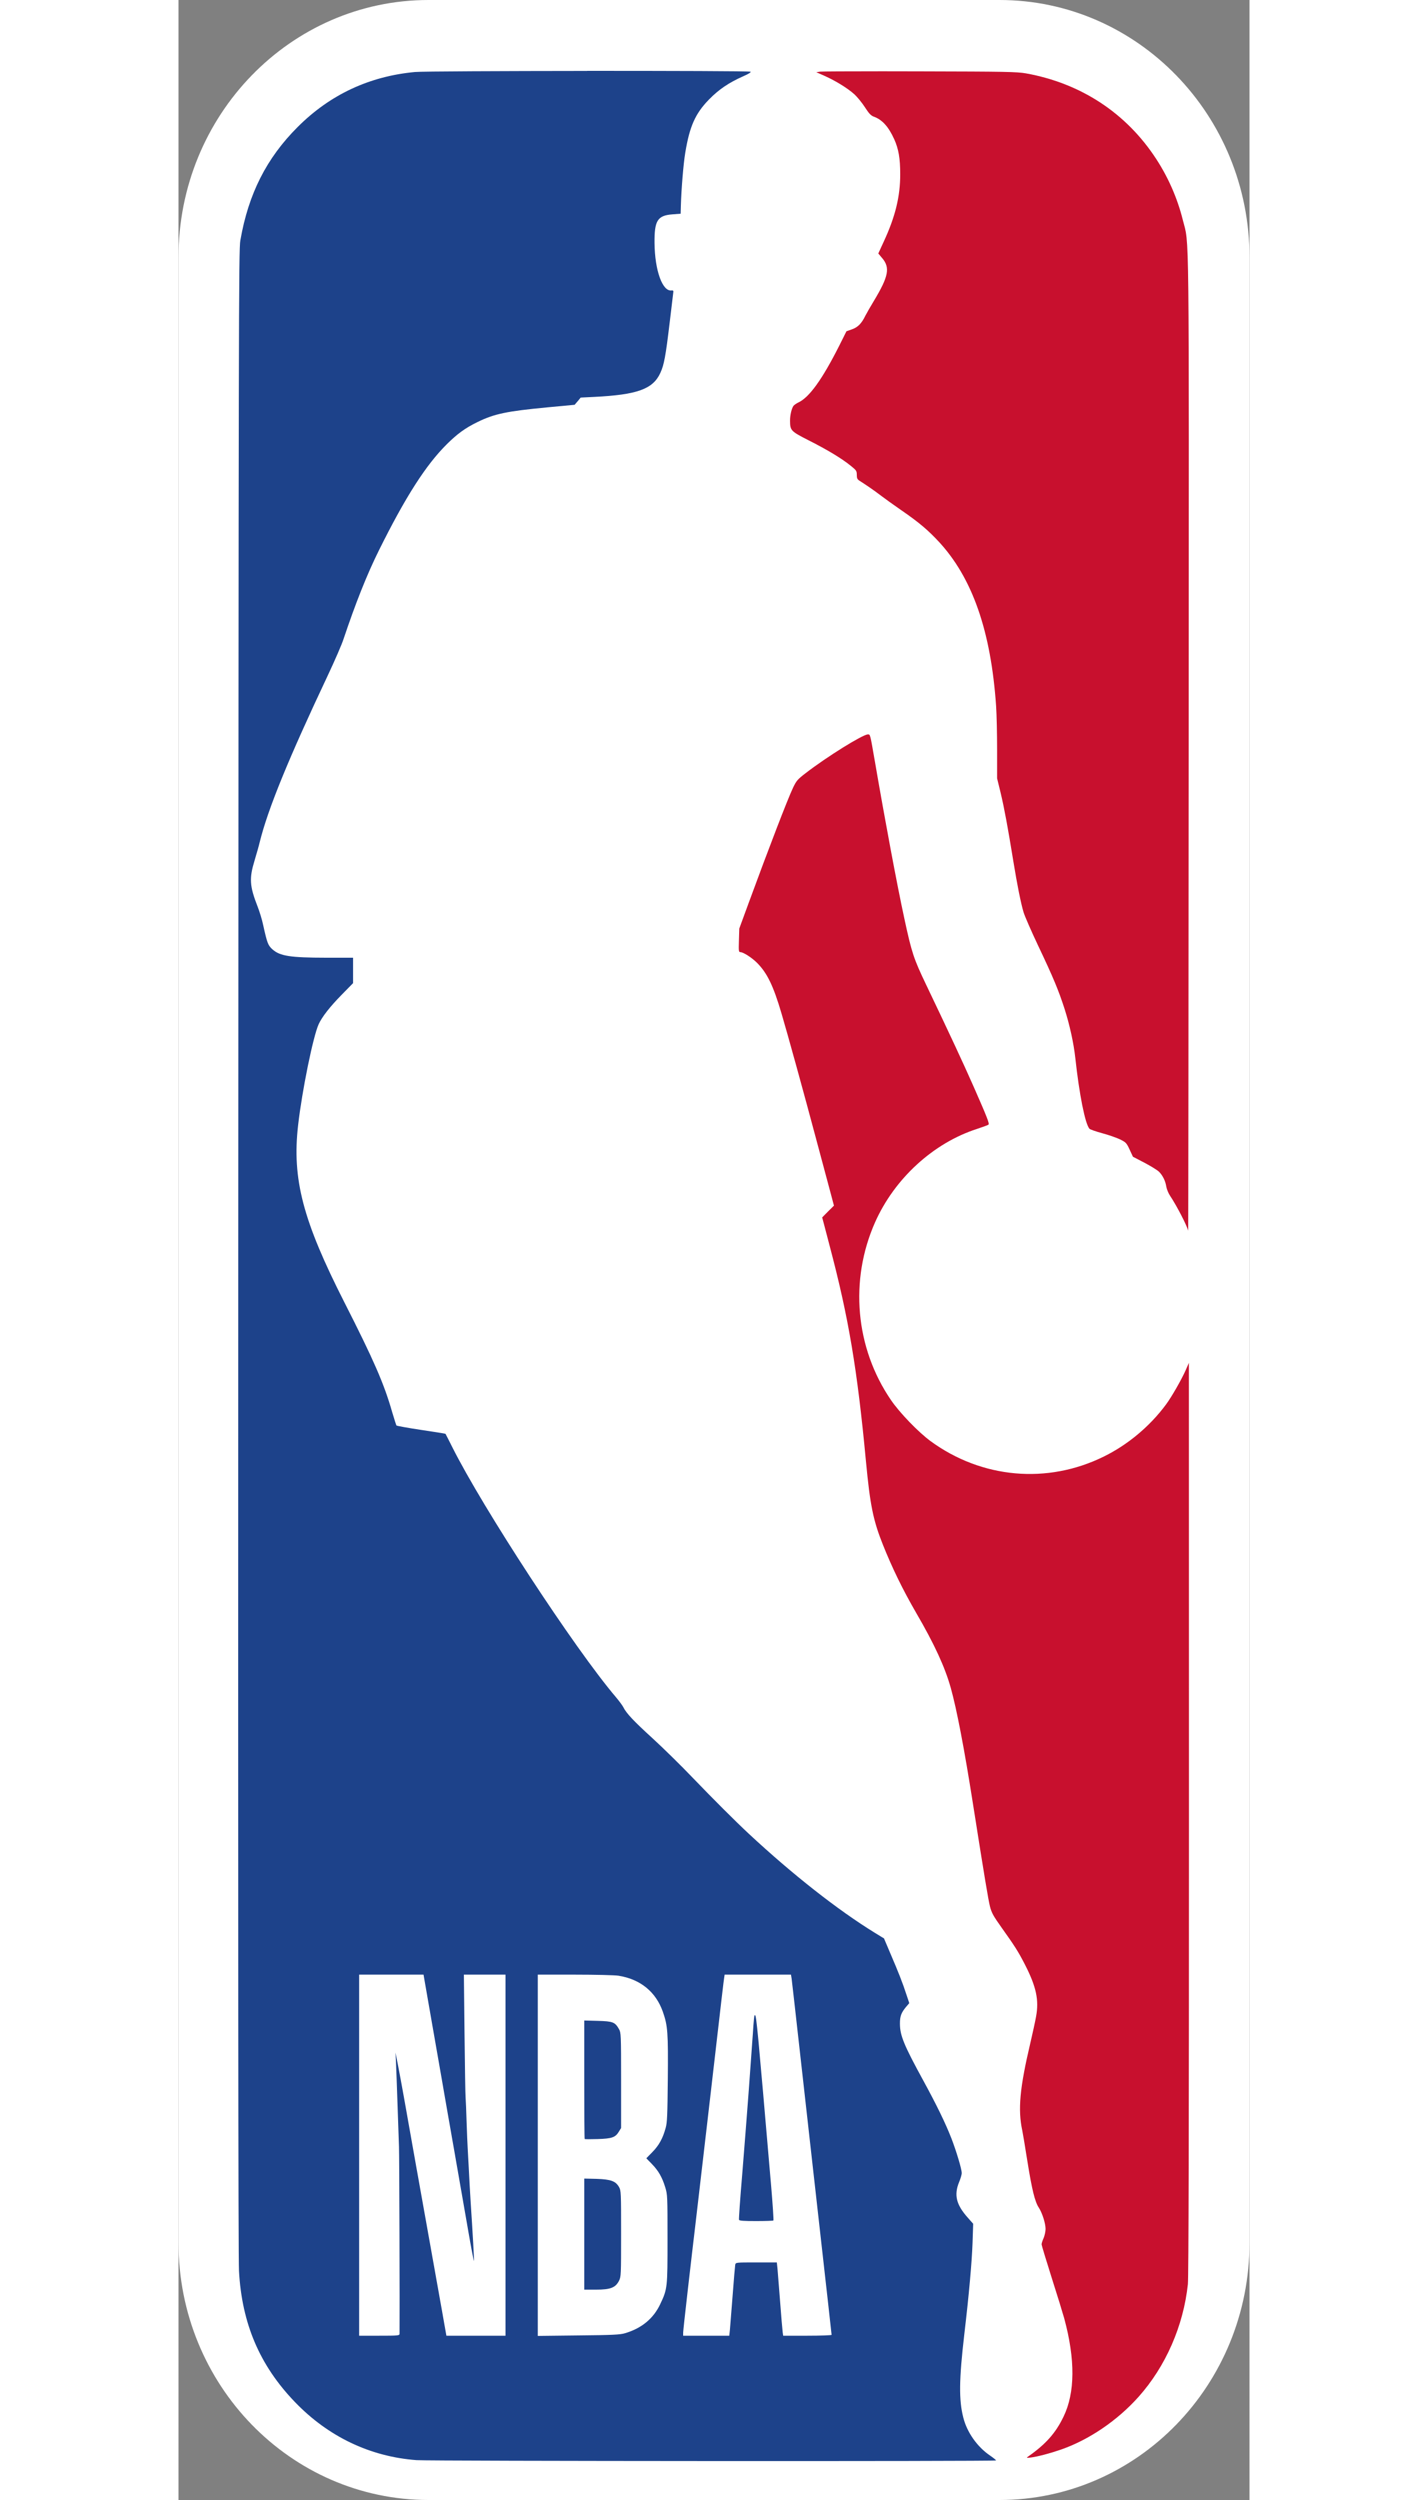 <?xml version="1.0" encoding="UTF-8" standalone="no"?>
<svg
  width="20"
  height="100%"
  viewBox="0 0 15 35"
  fill="none"
  xmlns="http://www.w3.org/2000/svg"
>
  <rect x="0" y="0" width="15" height="35" fill="#808080" stroke="none"/>
  <path
    d="M11.497 0H3.503C1.568 0 0 1.613 0 3.602V31.398C0 33.387 1.568 35 3.503 35H11.497C13.432 35 15 33.387 15 31.398V3.602C15 1.613 13.432 0 11.497 0Z"
    fill="white"
  />
  <path
    d="M9.858 0.998C9.368 0.998 9.009 1 8.987 1.003L8.933 1.011L9.05 1.063C9.205 1.132 9.376 1.238 9.468 1.322C9.508 1.359 9.574 1.44 9.614 1.502C9.669 1.588 9.698 1.618 9.735 1.632C9.855 1.674 9.944 1.773 10.024 1.949C10.085 2.085 10.108 2.216 10.108 2.441C10.108 2.752 10.04 3.033 9.875 3.388L9.801 3.549L9.855 3.613C9.969 3.747 9.945 3.87 9.742 4.208C9.693 4.288 9.639 4.383 9.62 4.42C9.566 4.53 9.515 4.582 9.431 4.611L9.355 4.638L9.257 4.834C9.018 5.308 8.837 5.561 8.683 5.634C8.654 5.648 8.623 5.669 8.614 5.681C8.587 5.717 8.564 5.814 8.565 5.891C8.566 6.028 8.575 6.037 8.83 6.167C9.091 6.299 9.288 6.418 9.414 6.52C9.494 6.584 9.5 6.594 9.5 6.648C9.5 6.696 9.507 6.711 9.539 6.731C9.651 6.803 9.744 6.867 9.834 6.936C9.889 6.978 10.019 7.071 10.123 7.143C10.366 7.31 10.495 7.419 10.646 7.581C11.119 8.09 11.379 8.835 11.451 9.886C11.459 10.003 11.465 10.278 11.465 10.498L11.465 10.897L11.514 11.098C11.564 11.306 11.615 11.581 11.692 12.055C11.745 12.381 11.796 12.637 11.835 12.77C11.851 12.824 11.941 13.03 12.034 13.227C12.252 13.686 12.325 13.861 12.411 14.128C12.48 14.344 12.538 14.605 12.56 14.809C12.616 15.324 12.698 15.734 12.758 15.802C12.768 15.813 12.848 15.841 12.937 15.865C13.026 15.889 13.138 15.928 13.186 15.951C13.269 15.992 13.277 16 13.321 16.094L13.367 16.194L13.53 16.279C13.619 16.326 13.71 16.382 13.732 16.404C13.784 16.455 13.823 16.534 13.835 16.614C13.841 16.649 13.864 16.707 13.889 16.743C13.985 16.888 14.127 17.164 14.141 17.231C14.143 17.241 14.146 14.176 14.148 10.421C14.152 2.915 14.158 3.448 14.067 3.083C13.992 2.78 13.864 2.487 13.693 2.225C13.275 1.583 12.638 1.165 11.868 1.027C11.742 1.005 11.585 1.002 10.384 0.999C10.199 0.998 10.021 0.998 9.858 0.998L9.858 0.998ZM9.654 10.282C9.584 10.282 9.08 10.595 8.785 10.823C8.671 10.91 8.654 10.93 8.608 11.026C8.536 11.175 8.266 11.877 7.983 12.648L7.854 13L7.849 13.165C7.844 13.317 7.846 13.329 7.87 13.33C7.91 13.33 8.03 13.407 8.102 13.479C8.244 13.621 8.331 13.8 8.445 14.187C8.535 14.491 8.753 15.281 8.936 15.967L9.122 16.661L9.18 16.879L9.097 16.961L9.015 17.044L9.048 17.168C9.066 17.237 9.099 17.362 9.121 17.447C9.385 18.444 9.507 19.169 9.628 20.457C9.686 21.072 9.729 21.285 9.867 21.63C10.001 21.964 10.146 22.259 10.328 22.574C10.588 23.02 10.735 23.34 10.817 23.634C10.899 23.928 11.005 24.478 11.126 25.248C11.285 26.257 11.341 26.595 11.365 26.69C11.387 26.778 11.411 26.822 11.524 26.981C11.718 27.253 11.763 27.325 11.859 27.512C12.014 27.817 12.053 28.002 12.011 28.23C11.999 28.299 11.963 28.463 11.932 28.596C11.782 29.23 11.754 29.534 11.818 29.829C11.825 29.865 11.858 30.057 11.889 30.256C11.953 30.656 11.994 30.824 12.049 30.907C12.097 30.98 12.144 31.129 12.144 31.207C12.143 31.242 12.131 31.299 12.116 31.334C12.1 31.369 12.088 31.408 12.088 31.421C12.088 31.433 12.151 31.641 12.228 31.884C12.306 32.127 12.385 32.385 12.405 32.457C12.561 33.032 12.558 33.499 12.395 33.834C12.284 34.065 12.146 34.219 11.895 34.395C11.872 34.411 11.879 34.413 11.939 34.405C12.033 34.393 12.207 34.347 12.36 34.294C12.753 34.157 13.148 33.889 13.446 33.556C13.827 33.129 14.075 32.562 14.137 31.978C14.147 31.88 14.152 29.834 14.152 25.458L14.151 19.08L14.106 19.183C14.048 19.314 13.91 19.555 13.832 19.661C13.607 19.966 13.297 20.226 12.961 20.391C12.17 20.782 11.249 20.7 10.532 20.175C10.361 20.049 10.1 19.779 9.978 19.6C9.479 18.87 9.395 17.925 9.756 17.112C10.028 16.5 10.572 16.002 11.183 15.805C11.264 15.778 11.337 15.752 11.344 15.745C11.36 15.731 11.326 15.644 11.139 15.219C10.99 14.881 10.794 14.461 10.473 13.79C10.297 13.422 10.27 13.343 10.166 12.86C10.066 12.399 9.901 11.519 9.755 10.67C9.685 10.267 9.689 10.282 9.655 10.282L9.654 10.282Z"
    fill="#C8102E"
  />
  <path
    d="M5.724 0.993C4.577 0.994 3.409 0.999 3.312 1.008C2.672 1.068 2.122 1.325 1.67 1.777C1.233 2.213 0.979 2.714 0.866 3.367C0.843 3.497 0.842 4.395 0.837 17.513C0.834 27.029 0.837 31.607 0.847 31.791C0.887 32.531 1.138 33.118 1.632 33.63C2.098 34.114 2.684 34.393 3.333 34.442C3.526 34.456 11.451 34.461 11.451 34.446C11.45 34.44 11.412 34.409 11.365 34.377C11.186 34.255 11.044 34.053 10.992 33.848C10.928 33.598 10.932 33.316 11.006 32.677C11.072 32.118 11.111 31.674 11.121 31.402L11.13 31.133L11.054 31.047C10.892 30.865 10.859 30.73 10.933 30.549C10.954 30.499 10.97 30.442 10.97 30.423C10.97 30.37 10.895 30.118 10.825 29.937C10.743 29.727 10.621 29.475 10.432 29.129C10.16 28.632 10.105 28.498 10.104 28.333C10.103 28.229 10.122 28.177 10.193 28.093L10.235 28.044L10.194 27.921C10.141 27.758 10.085 27.616 9.973 27.355L9.881 27.138L9.752 27.059C9.234 26.74 8.604 26.246 7.988 25.673C7.805 25.503 7.48 25.178 7.21 24.897C7.043 24.722 6.785 24.469 6.637 24.334C6.374 24.094 6.274 23.988 6.23 23.901C6.218 23.876 6.171 23.814 6.127 23.761C5.552 23.087 4.261 21.114 3.83 20.251C3.782 20.155 3.741 20.075 3.739 20.073C3.738 20.071 3.585 20.047 3.4 20.019C3.215 19.991 3.059 19.963 3.053 19.957C3.048 19.95 3.02 19.863 2.991 19.764C2.879 19.373 2.736 19.044 2.326 18.238C1.741 17.088 1.589 16.508 1.675 15.754C1.73 15.271 1.885 14.511 1.963 14.339C2.011 14.235 2.12 14.095 2.288 13.924L2.445 13.764V13.586V13.408L2.067 13.408C1.566 13.407 1.422 13.385 1.317 13.292C1.254 13.236 1.242 13.205 1.186 12.951C1.17 12.875 1.134 12.757 1.106 12.687C0.996 12.405 0.989 12.296 1.066 12.045C1.092 11.957 1.125 11.844 1.137 11.792C1.251 11.329 1.538 10.627 2.092 9.454C2.187 9.252 2.286 9.025 2.311 8.948C2.481 8.441 2.641 8.039 2.808 7.703C3.178 6.958 3.462 6.514 3.755 6.222C3.905 6.073 4.016 5.992 4.189 5.908C4.424 5.793 4.598 5.757 5.166 5.703L5.548 5.667L5.591 5.617L5.633 5.566L5.817 5.557C6.426 5.527 6.645 5.448 6.749 5.22C6.801 5.107 6.823 4.985 6.878 4.526C6.905 4.295 6.929 4.096 6.931 4.084C6.933 4.07 6.924 4.064 6.909 4.066C6.78 4.089 6.671 3.79 6.667 3.403C6.664 3.088 6.708 3.017 6.918 3.001L7.033 2.992L7.036 2.882C7.043 2.643 7.071 2.295 7.098 2.136C7.158 1.77 7.238 1.59 7.428 1.395C7.566 1.253 7.706 1.158 7.911 1.067C7.983 1.036 8.022 1.011 8.012 1.004C7.998 0.995 6.871 0.992 5.723 0.992L5.724 0.993ZM2.53 27.645H2.981H3.432L3.454 27.773C3.466 27.844 3.509 28.086 3.548 28.312C3.588 28.537 3.645 28.867 3.676 29.044C3.706 29.221 3.789 29.693 3.859 30.092C3.929 30.491 4.019 31.006 4.059 31.238C4.099 31.47 4.135 31.657 4.138 31.654C4.142 31.649 4.121 31.264 4.092 30.832C4.082 30.673 4.073 30.51 4.064 30.326C4.059 30.233 4.053 30.118 4.05 30.07C4.047 30.021 4.04 29.86 4.035 29.711C4.031 29.562 4.024 29.407 4.021 29.366C4.017 29.326 4.011 28.922 4.006 28.469L3.997 27.645H4.289H4.58V30.172V32.7H4.166H3.752L3.684 32.315C3.646 32.103 3.569 31.67 3.512 31.352C3.455 31.033 3.366 30.536 3.314 30.245C3.181 29.489 3.113 29.113 3.074 28.912L3.039 28.736L3.046 28.875C3.05 28.952 3.059 29.209 3.067 29.447C3.075 29.685 3.084 29.958 3.088 30.055C3.093 30.181 3.099 32.362 3.096 32.674C3.095 32.698 3.072 32.7 2.813 32.7H2.53V30.172V27.645L2.53 27.645ZM5.032 27.645L5.552 27.645C5.838 27.645 6.113 27.652 6.163 27.66C6.469 27.709 6.686 27.886 6.784 28.166C6.852 28.359 6.859 28.457 6.853 29.11C6.848 29.615 6.844 29.717 6.823 29.791C6.783 29.938 6.729 30.035 6.638 30.128L6.552 30.216L6.631 30.297C6.722 30.391 6.774 30.481 6.818 30.625C6.848 30.726 6.849 30.749 6.849 31.344C6.849 32.033 6.848 32.044 6.746 32.26C6.651 32.46 6.487 32.596 6.254 32.665C6.183 32.686 6.084 32.691 5.601 32.696L5.032 32.703V30.175V27.646V27.645ZM7.649 27.645H8.114H8.578L8.587 27.7C8.591 27.73 8.63 28.071 8.673 28.458C8.716 28.845 8.805 29.639 8.871 30.224C9.123 32.468 9.147 32.676 9.147 32.688C9.147 32.694 8.994 32.7 8.808 32.7H8.469L8.462 32.652C8.458 32.626 8.442 32.433 8.426 32.224C8.41 32.014 8.393 31.805 8.389 31.758L8.38 31.674H8.092C7.805 31.674 7.804 31.674 7.797 31.707C7.794 31.725 7.777 31.918 7.761 32.136C7.744 32.353 7.727 32.569 7.723 32.615L7.714 32.7H7.391H7.068V32.656C7.068 32.62 7.165 31.77 7.259 30.978C7.271 30.881 7.353 30.169 7.443 29.396C7.628 27.795 7.632 27.757 7.642 27.692L7.649 27.645L7.649 27.645ZM8.074 28.212C8.071 28.212 8.069 28.215 8.067 28.217C8.064 28.221 8.057 28.283 8.052 28.355C8.048 28.428 8.04 28.53 8.036 28.583C8.032 28.635 8.01 28.942 7.987 29.264C7.963 29.586 7.921 30.122 7.894 30.455C7.866 30.787 7.846 31.067 7.85 31.077C7.855 31.091 7.918 31.095 8.09 31.095C8.219 31.095 8.328 31.091 8.332 31.087C8.337 31.082 8.322 30.858 8.299 30.589C8.113 28.428 8.094 28.212 8.074 28.212L8.074 28.212ZM5.683 28.287V29.113C5.683 29.568 5.685 29.943 5.689 29.946C5.692 29.95 5.773 29.95 5.869 29.947C6.069 29.941 6.119 29.924 6.167 29.844L6.199 29.792V29.125C6.199 28.485 6.197 28.456 6.17 28.409C6.114 28.309 6.084 28.298 5.872 28.292L5.683 28.287L5.683 28.287ZM5.683 30.498V31.276V32.055H5.849C6.051 32.055 6.121 32.027 6.17 31.93C6.198 31.874 6.199 31.848 6.199 31.271C6.199 30.694 6.198 30.668 6.17 30.619C6.123 30.536 6.057 30.511 5.856 30.504L5.683 30.5L5.683 30.498Z"
    fill="#1D428A"
  />
</svg>
